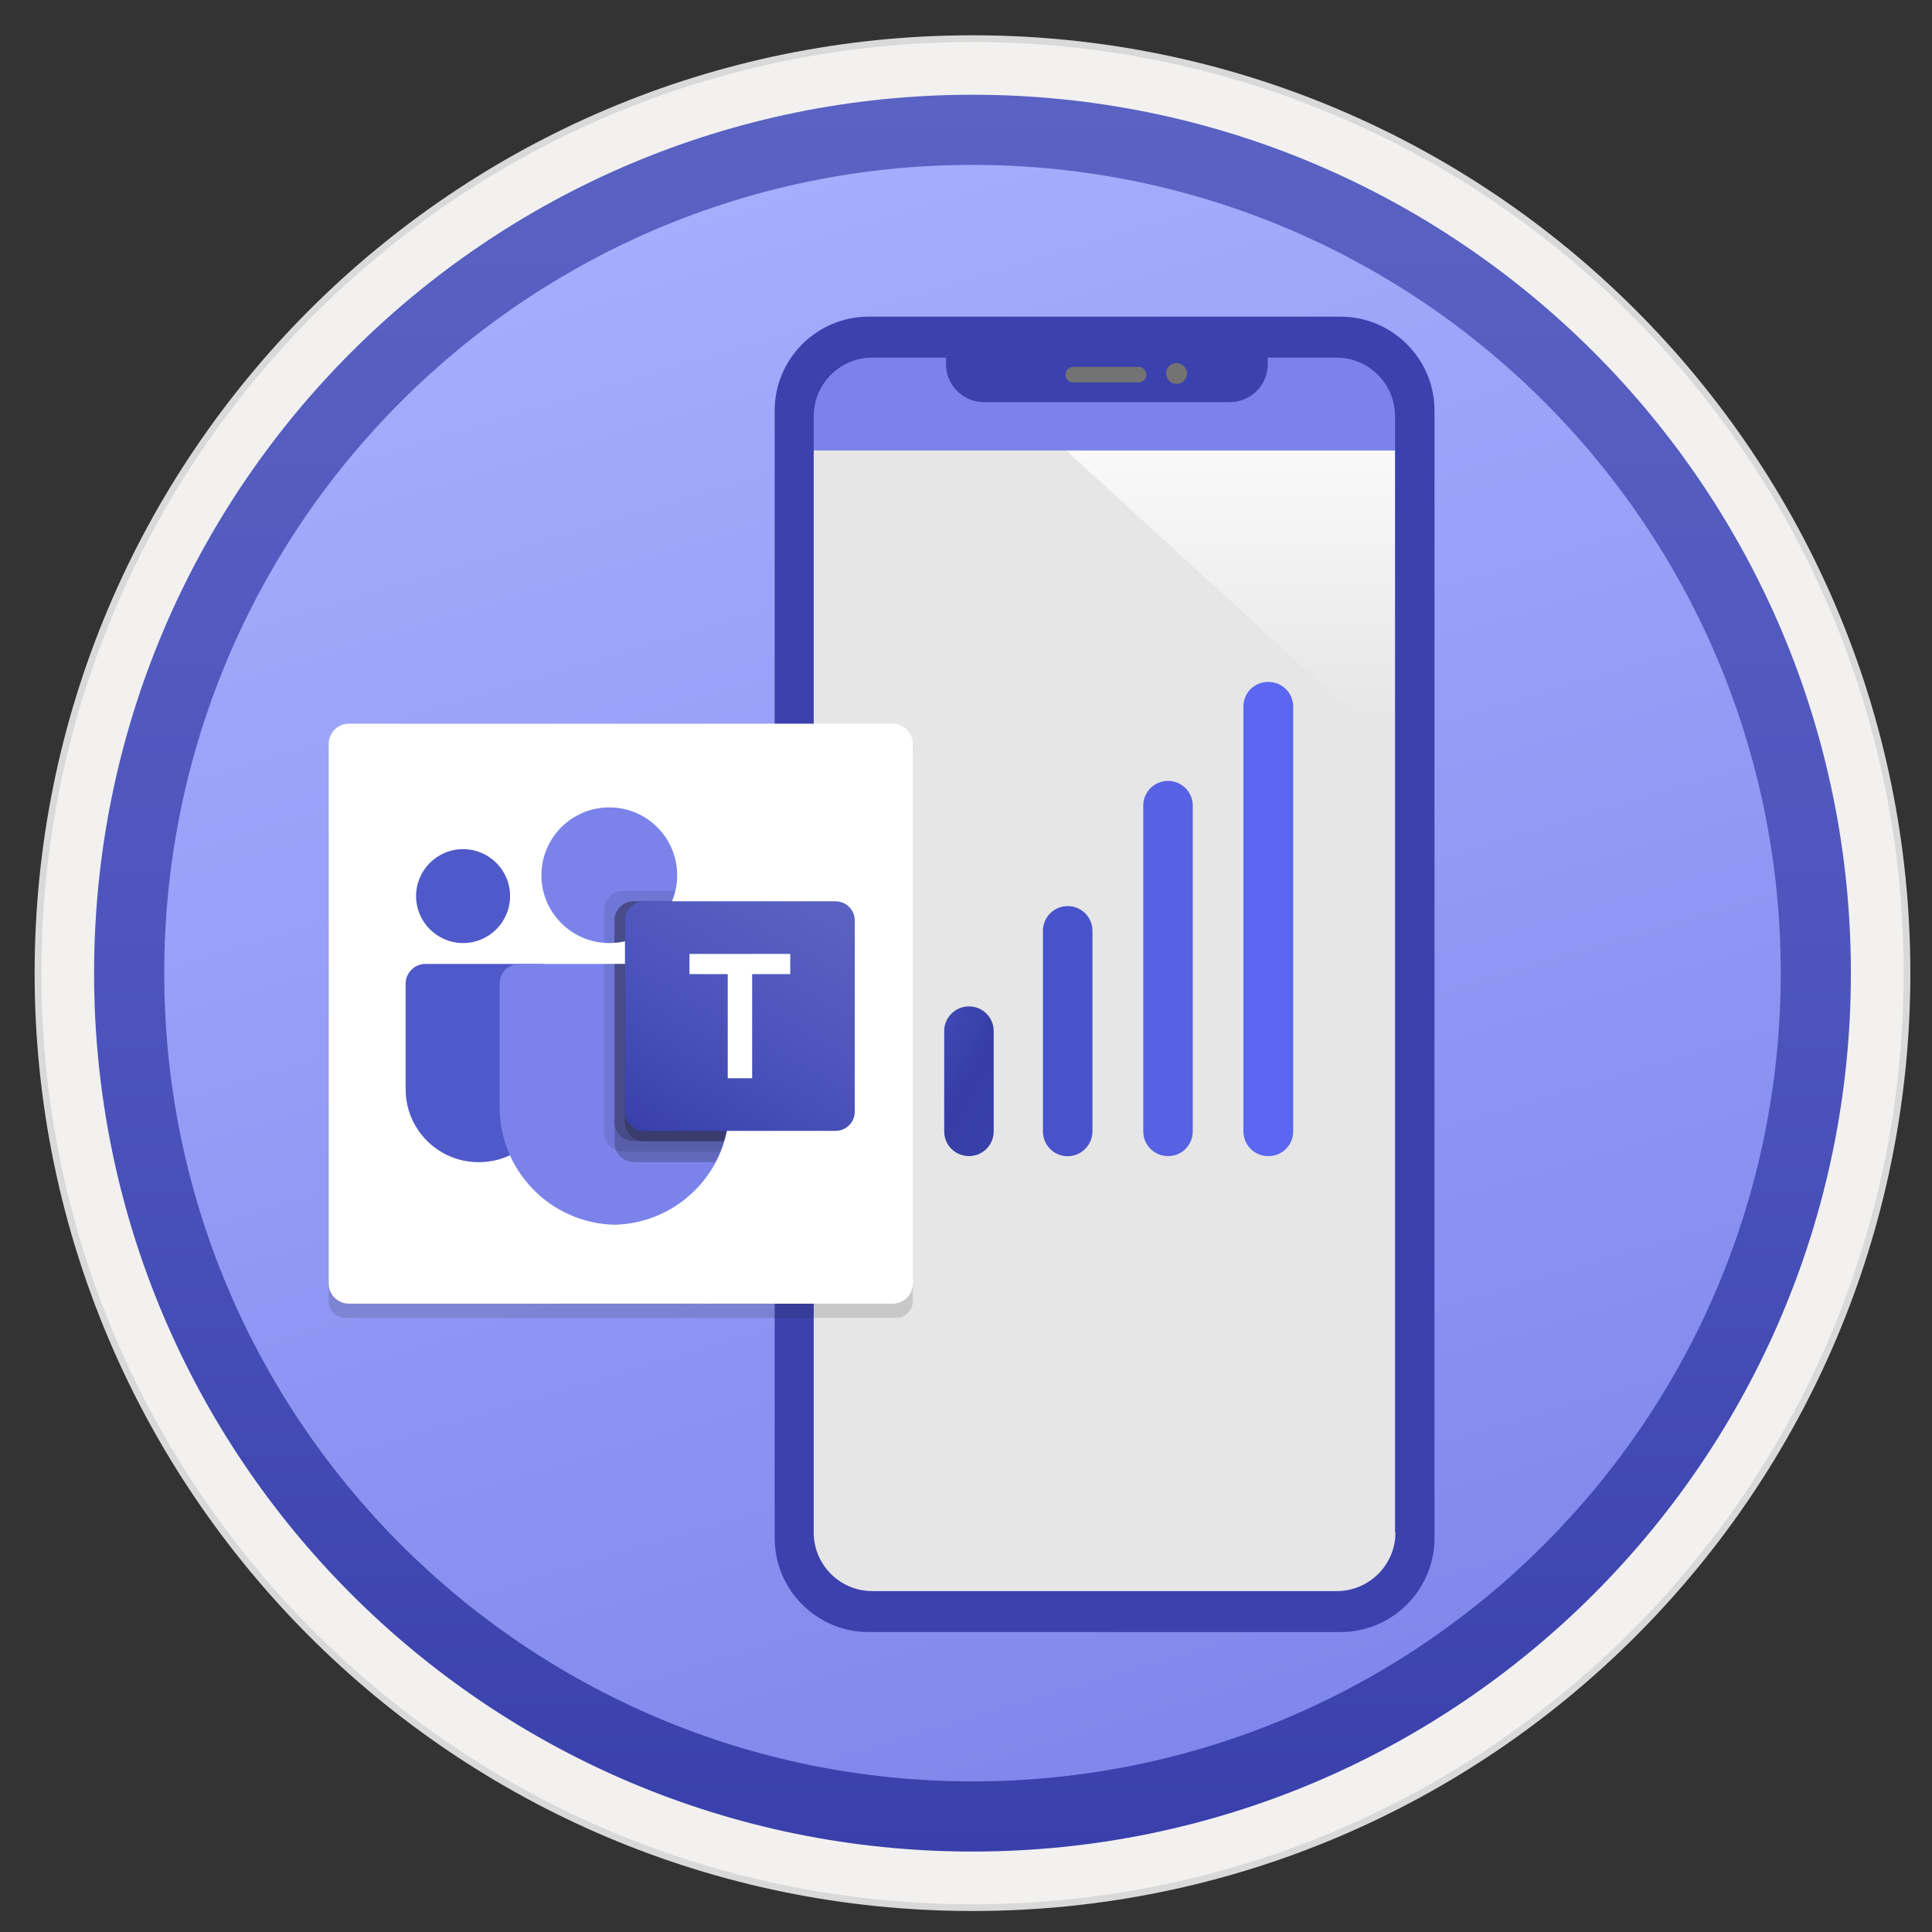 <svg width="103" height="103" viewBox="0 0 103 103" fill="none" xmlns="http://www.w3.org/2000/svg">
<rect x="0" y="0" width="103" height="103" fill="#333333" stroke="none"/>
<path d="M51.846 98.69C25.996 98.69 5.036 77.74 5.036 51.88C5.036 26.02 25.996 5.07 51.846 5.07C77.696 5.07 98.656 26.03 98.656 51.88C98.656 77.73 77.696 98.69 51.846 98.69Z" fill="url(#paint0_linear_148_120437)"/>
<path fill-rule="evenodd" clip-rule="evenodd" d="M51.846 1.881C79.456 1.881 101.846 24.271 101.846 51.881C101.846 79.491 79.456 101.881 51.846 101.881C24.236 101.881 1.846 79.491 1.846 51.881C1.846 24.271 24.236 1.881 51.846 1.881ZM51.846 97.641C77.116 97.641 97.606 77.151 97.606 51.881C97.606 26.611 77.116 6.121 51.846 6.121C26.576 6.121 6.086 26.611 6.086 51.881C6.086 77.151 26.576 97.641 51.846 97.641Z" fill="#D9D9D9"/>
<path fill-rule="evenodd" clip-rule="evenodd" d="M97.746 51.881C97.746 77.231 77.195 97.781 51.846 97.781C26.495 97.781 5.946 77.231 5.946 51.881C5.946 26.531 26.495 5.981 51.846 5.981C77.195 5.981 97.746 26.531 97.746 51.881ZM51.846 2.241C79.266 2.241 101.486 24.461 101.486 51.881C101.486 79.301 79.255 101.521 51.846 101.521C24.425 101.521 2.206 79.291 2.206 51.881C2.206 24.461 24.425 2.241 51.846 2.241Z" fill="#F2F1F0"/>
<path fill-rule="evenodd" clip-rule="evenodd" d="M51.846 94.971C28.046 94.971 8.756 75.681 8.756 51.881C8.756 28.081 28.046 8.791 51.846 8.791C75.646 8.791 94.936 28.081 94.936 51.881C94.936 75.681 75.646 94.971 51.846 94.971ZM98.676 51.881C98.676 77.741 77.706 98.711 51.846 98.711C25.986 98.711 5.016 77.741 5.016 51.881C5.016 26.021 25.986 5.051 51.846 5.051C77.706 5.051 98.676 26.011 98.676 51.881Z" fill="url(#paint1_linear_148_120437)"/>
<path d="M59.032 28.388C60.166 28.388 61.094 27.46 61.074 26.326C61.074 25.192 60.146 24.264 59.012 24.285C57.877 24.285 56.95 25.212 56.97 26.346C56.97 27.46 57.898 28.388 59.032 28.388Z" fill="#737373"/>
<path d="M71.899 18.553H45.959C44.145 18.553 42.681 19.996 42.681 21.769V83.01C42.681 84.309 43.753 85.361 45.073 85.361H72.456C73.775 85.361 74.848 84.309 74.848 83.01V21.46C74.827 19.852 73.507 18.553 71.899 18.553Z" fill="#E6E6E6"/>
<path d="M73.425 18.553H50.867L74.847 40.492V19.976C74.827 19.192 74.208 18.553 73.425 18.553Z" fill="url(#paint2_linear_148_120437)"/>
<path d="M73.425 18.553H44.619C43.835 18.553 43.196 19.192 43.196 19.976V24.017H74.827V19.976C74.827 19.192 74.208 18.553 73.425 18.553Z" fill="#7B83EB"/>
<path d="M71.466 16.882H46.31C43.547 16.882 41.299 19.129 41.299 21.892V81.999C41.299 84.762 43.547 87.01 46.31 87.01H71.466C74.229 87.01 76.477 84.762 76.477 81.999V21.892C76.477 19.129 74.229 16.882 71.466 16.882ZM74.394 81.71C74.394 83.422 72.992 84.824 71.281 84.824H46.495C44.784 84.824 43.382 83.422 43.382 81.71V22.181C43.382 20.47 44.784 19.067 46.495 19.067H71.26C72.971 19.067 74.373 20.47 74.373 22.181V81.71H74.394Z" fill="#3B42AD"/>
<path d="M50.434 18.965V19.419C50.434 20.532 51.341 21.439 52.454 21.439H65.569C66.682 21.439 67.589 20.532 67.589 19.419V18.965H50.434Z" fill="#3B42AD"/>
<path d="M62.724 20.47C63.033 20.47 63.28 20.223 63.28 19.913C63.28 19.604 63.033 19.356 62.724 19.356C62.414 19.356 62.167 19.604 62.167 19.913C62.188 20.243 62.435 20.47 62.724 20.47Z" fill="#737373"/>
<path d="M57.218 20.387H60.703C60.929 20.387 61.115 20.202 61.115 19.975C61.115 19.748 60.929 19.562 60.703 19.562H57.218C56.991 19.562 56.805 19.748 56.805 19.975C56.805 20.222 56.991 20.387 57.218 20.387Z" fill="#737373"/>
<path d="M64.496 84.041H53.403C53.218 84.041 53.073 83.896 53.073 83.711C53.073 83.525 53.218 83.381 53.403 83.381H64.496C64.682 83.381 64.826 83.525 64.826 83.711C64.826 83.896 64.682 84.041 64.496 84.041Z" fill="#E6E6E6"/>
<path d="M47.629 60.315V57.6C47.629 56.867 47.042 56.28 46.31 56.28C45.577 56.28 44.99 56.874 44.99 57.6V60.315C44.99 61.047 45.577 61.635 46.31 61.635C47.042 61.642 47.629 61.047 47.629 60.315Z" fill="url(#paint3_linear_148_120437)"/>
<path d="M52.977 60.315V54.974C52.977 54.242 52.39 53.654 51.657 53.654C50.925 53.654 50.338 54.242 50.338 54.974V60.315C50.338 61.047 50.925 61.634 51.657 61.634C52.39 61.634 52.977 61.047 52.977 60.315Z" fill="url(#paint4_linear_148_120437)"/>
<path d="M63.589 60.315V42.952C63.589 42.22 63.001 41.633 62.269 41.633C61.537 41.633 60.95 42.22 60.95 42.952V60.315C60.95 61.047 61.537 61.634 62.269 61.634C63.001 61.641 63.589 61.047 63.589 60.315Z" fill="#5661E3"/>
<path d="M58.242 60.315V49.626C58.242 48.894 57.654 48.307 56.922 48.307C56.19 48.307 55.602 48.894 55.602 49.626V60.321C55.602 61.054 56.19 61.641 56.922 61.641C57.641 61.641 58.242 61.047 58.242 60.315Z" fill="#4852CB"/>
<path d="M68.944 60.315V37.674C68.944 36.942 68.356 36.355 67.624 36.355H67.603C66.871 36.355 66.284 36.942 66.29 37.674V60.315C66.29 61.047 66.878 61.635 67.61 61.635H67.617C68.356 61.641 68.944 61.047 68.944 60.315Z" fill="#5B67F1"/>
<path opacity="0.15" d="M47.772 70.256C48.266 70.256 48.665 69.857 48.665 69.363V39.881H17.523V69.366C17.523 69.861 17.922 70.26 18.416 70.26H47.772V70.256Z" fill="#1F1D20"/>
<path d="M48.662 40.146V39.663C48.662 39.064 48.178 38.581 47.58 38.581H18.605C18.006 38.581 17.523 39.064 17.523 39.663V40.2V40.691V68.419C17.523 69.018 18.006 69.501 18.605 69.501H47.588C48.186 69.501 48.669 69.018 48.669 68.419V40.2C48.669 40.18 48.662 40.165 48.662 40.146Z" fill="white"/>
<path d="M28.868 51.389H22.684C22.1 51.389 21.626 51.862 21.626 52.446V58.073C21.626 60.218 23.367 61.958 25.514 61.958H25.533C27.68 61.958 29.421 60.219 29.421 58.074C29.421 58.074 29.421 58.073 29.421 58.073V51.941C29.421 51.636 29.174 51.389 28.868 51.389Z" fill="#5059C9"/>
<path d="M24.688 50.276C23.305 50.276 22.183 49.155 22.183 47.773C22.183 46.39 23.305 45.27 24.688 45.27C26.072 45.27 27.194 46.39 27.194 47.773C27.194 49.155 26.072 50.276 24.688 50.276Z" fill="#5059C9"/>
<path d="M32.484 50.276C30.485 50.276 28.864 48.657 28.864 46.661C28.864 44.664 30.485 43.045 32.484 43.045C34.483 43.045 36.103 44.664 36.103 46.661C36.103 48.657 34.483 50.276 32.484 50.276Z" fill="#7B83EB"/>
<path d="M27.658 51.389H37.866C38.444 51.403 38.9 51.882 38.887 52.458V58.877C38.968 62.338 36.227 65.21 32.762 65.295C29.298 65.21 26.557 62.338 26.637 58.877V52.458C26.624 51.882 27.081 51.403 27.658 51.389Z" fill="#7B83EB"/>
<path opacity="0.1" d="M32.205 51.389V60.383C32.208 60.796 32.458 61.166 32.84 61.323C32.962 61.375 33.092 61.401 33.224 61.401H38.397C38.469 61.218 38.536 61.034 38.592 60.845C38.787 60.207 38.886 59.543 38.887 58.876V52.457C38.901 51.881 38.445 51.403 37.868 51.389H32.205Z" fill="black"/>
<path opacity="0.2" d="M32.762 51.389V60.94C32.762 61.071 32.789 61.202 32.84 61.323C32.997 61.705 33.368 61.955 33.781 61.958H38.135C38.23 61.774 38.319 61.59 38.397 61.401C38.475 61.212 38.536 61.034 38.592 60.845C38.787 60.207 38.886 59.543 38.887 58.876V52.457C38.901 51.881 38.445 51.403 37.868 51.389H32.762Z" fill="black"/>
<path opacity="0.2" d="M32.762 51.389V59.827C32.767 60.388 33.22 60.841 33.781 60.845H38.592C38.787 60.207 38.886 59.543 38.887 58.876V52.457C38.901 51.881 38.445 51.403 37.868 51.389H32.762Z" fill="black"/>
<path opacity="0.2" d="M33.319 51.389V59.827C33.323 60.388 33.777 60.841 34.338 60.845H38.592C38.787 60.207 38.886 59.543 38.887 58.876V52.457C38.901 51.881 38.445 51.403 37.868 51.389H33.319Z" fill="black"/>
<path opacity="0.1" d="M32.205 48.513V50.265C32.3 50.271 32.389 50.276 32.484 50.276C32.578 50.276 32.667 50.271 32.762 50.265C32.95 50.253 33.136 50.223 33.319 50.176C34.447 49.91 35.378 49.12 35.825 48.051C35.901 47.872 35.961 47.686 36.003 47.495H33.224C32.662 47.497 32.207 47.952 32.205 48.513Z" fill="black"/>
<path opacity="0.2" d="M32.762 49.069V50.265C32.95 50.252 33.136 50.222 33.319 50.176C34.446 49.909 35.378 49.119 35.825 48.051H33.781C33.219 48.053 32.764 48.507 32.762 49.069Z" fill="black"/>
<path opacity="0.2" d="M32.762 49.069V50.265C32.95 50.252 33.136 50.222 33.319 50.176C34.446 49.909 35.378 49.119 35.825 48.051H33.781C33.219 48.053 32.764 48.507 32.762 49.069Z" fill="black"/>
<path opacity="0.2" d="M33.319 49.069V50.176C34.446 49.909 35.378 49.119 35.825 48.051H34.338C33.776 48.053 33.321 48.507 33.319 49.069Z" fill="black"/>
<path d="M44.548 48.051H34.34C33.776 48.051 33.319 48.507 33.319 49.07V59.269C33.319 59.832 33.776 60.288 34.34 60.288H44.548C45.112 60.288 45.569 59.832 45.569 59.269V49.07C45.569 48.507 45.112 48.051 44.548 48.051Z" fill="url(#paint5_linear_148_120437)"/>
<path d="M36.758 51.933H38.798V57.485H40.099V51.933H42.13V50.856H36.758V51.933Z" fill="white"/>
<defs>
<linearGradient id="paint0_linear_148_120437" x1="36.788" y1="1.441" x2="67.025" y2="102.733" gradientUnits="userSpaceOnUse">
<stop stop-color="#A9B1FF"/>
<stop offset="1" stop-color="#7B83EB"/>
</linearGradient>
<linearGradient id="paint1_linear_148_120437" x1="51.846" y1="5.051" x2="51.846" y2="98.711" gradientUnits="userSpaceOnUse">
<stop stop-color="#5A62C3"/>
<stop offset="0.5" stop-color="#4D55BD"/>
<stop offset="1" stop-color="#3940AB"/>
</linearGradient>
<linearGradient id="paint2_linear_148_120437" x1="62.859" y1="40.493" x2="62.859" y2="18.553" gradientUnits="userSpaceOnUse">
<stop offset="0.099" stop-color="#E6E6E6"/>
<stop offset="0.951" stop-color="white"/>
</linearGradient>
<linearGradient id="paint3_linear_148_120437" x1="45.448" y1="55.932" x2="49.433" y2="59.333" gradientUnits="userSpaceOnUse">
<stop stop-color="#4049B5"/>
<stop offset="0.5" stop-color="#363EA5"/>
<stop offset="1" stop-color="#3940AB"/>
</linearGradient>
<linearGradient id="paint4_linear_148_120437" x1="50.796" y1="53.135" x2="55.983" y2="56.106" gradientUnits="userSpaceOnUse">
<stop stop-color="#4049B5"/>
<stop offset="0.5" stop-color="#363EA5"/>
<stop offset="1" stop-color="#3940AB"/>
</linearGradient>
<linearGradient id="paint5_linear_148_120437" x1="43.441" y1="47.254" x2="35.459" y2="61.092" gradientUnits="userSpaceOnUse">
<stop stop-color="#5A62C3"/>
<stop offset="0.5" stop-color="#4D55BD"/>
<stop offset="1" stop-color="#3940AB"/>
</linearGradient>
</defs>
</svg>
